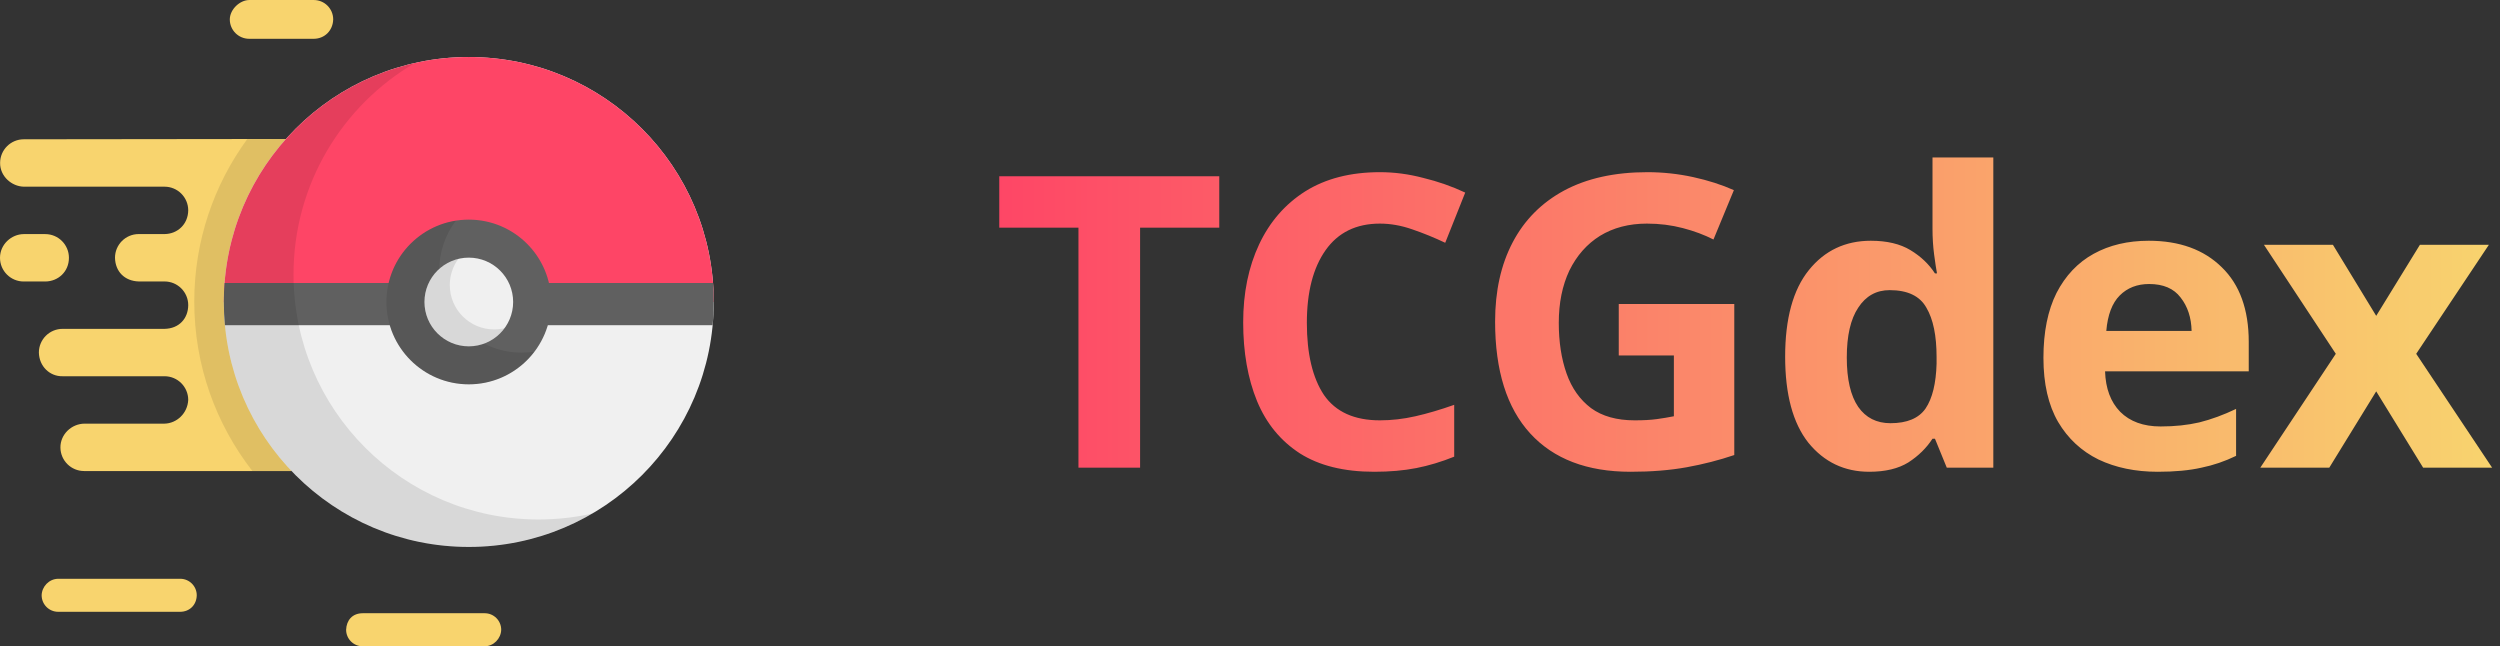 <svg width="147" height="38" viewBox="0 0 147 38" fill="none" xmlns="http://www.w3.org/2000/svg">
<rect x="0" y="0" width="147" height="38" fill="#333333" stroke="none"/>
<path d="M28.5 36.058C29.037 36.058 29.471 36.493 29.471 37.029C29.459 37.543 29.029 38 28.5 38.001H21.323C20.786 38.001 20.352 37.566 20.352 37.029C20.375 36.478 20.708 36.062 21.323 36.058H28.5ZM10.598 34.032C11.134 34.032 11.569 34.467 11.569 35.003C11.558 35.574 11.146 35.97 10.598 35.974H3.42C2.884 35.974 2.449 35.539 2.449 35.003C2.461 34.489 2.884 34.039 3.42 34.032H10.598ZM2.66 13.765C3.429 13.765 4.053 14.389 4.053 15.158C4.055 15.966 3.43 16.547 2.66 16.552H1.393C0.624 16.552 0 15.928 0 15.158C0.001 14.365 0.675 13.771 1.393 13.765H2.66ZM18.452 0.001C19.081 0.001 19.592 0.511 19.592 1.141C19.573 1.802 19.087 2.277 18.452 2.281H14.652C14.022 2.281 13.512 1.771 13.512 1.141C13.519 0.537 14.114 0.005 14.652 0.001H18.452Z" fill="#F8D46E"/>
<path d="M1.399 8.19C0.63 8.19 0.006 8.814 0.006 9.583C0.002 10.365 0.681 10.961 1.399 10.977H9.675C10.444 10.977 11.068 11.601 11.068 12.37C11.058 13.178 10.445 13.758 9.675 13.763H8.155C7.386 13.763 6.762 14.387 6.762 15.157C6.779 15.965 7.325 16.524 8.155 16.55H9.675C10.444 16.55 11.068 17.174 11.068 17.943C11.063 18.725 10.534 19.321 9.675 19.337H3.679C2.91 19.337 2.286 19.961 2.286 20.73C2.303 21.538 2.923 22.138 3.679 22.123H9.675C10.444 22.123 11.068 22.747 11.068 23.517C11.029 24.305 10.393 24.894 9.675 24.91H4.982C4.201 24.91 3.538 25.549 3.553 26.33C3.567 27.087 4.185 27.697 4.946 27.697H17.144V8.171L1.399 8.19Z" fill="#F8D46E"/>
<path d="M11.423 17.736C11.423 21.491 12.7 24.947 14.841 27.697H17.214V8.171L14.537 8.18C12.58 10.86 11.423 14.163 11.423 17.736V17.736Z" fill="black" fill-opacity="0.1"/>
<path d="M27.565 32.16C35.52 32.16 41.969 25.711 41.969 17.756C41.969 9.801 35.52 3.353 27.565 3.353C19.61 3.353 13.162 9.801 13.162 17.756C13.162 25.711 19.61 32.16 27.565 32.16Z" fill="#F0F0F0"/>
<path d="M13.162 17.756C13.162 9.801 19.61 3.353 27.565 3.353C35.52 3.353 41.969 9.801 41.969 17.756H13.162Z" fill="#FE4566"/>
<path d="M13.204 16.639C13.176 17.007 13.161 17.38 13.161 17.756C13.161 18.217 13.183 18.672 13.225 19.122H41.904C41.947 18.672 41.968 18.217 41.968 17.756C41.968 17.38 41.954 17.007 41.926 16.639H13.204H13.204Z" fill="#606060"/>
<path d="M27.566 22.599C30.24 22.599 32.408 20.43 32.408 17.756C32.408 15.082 30.24 12.914 27.566 12.914C24.891 12.914 22.723 15.082 22.723 17.756C22.723 20.43 24.891 22.599 27.566 22.599Z" fill="#606060"/>
<path d="M22.723 17.756C22.723 20.43 24.891 22.599 27.565 22.599C29.142 22.599 30.544 21.844 31.428 20.677C31.181 20.716 30.927 20.736 30.669 20.736C27.995 20.736 25.827 18.568 25.827 15.893C25.827 14.796 26.192 13.784 26.807 12.973C24.492 13.337 22.723 15.339 22.723 17.756Z" fill="black" fill-opacity="0.1"/>
<path d="M27.565 20.364C29.005 20.364 30.173 19.196 30.173 17.756C30.173 16.316 29.005 15.149 27.565 15.149C26.125 15.149 24.958 16.316 24.958 17.756C24.958 19.196 26.125 20.364 27.565 20.364Z" fill="#F0F0F0"/>
<path d="M24.958 17.756C24.958 19.196 26.125 20.363 27.565 20.363C28.429 20.363 29.194 19.944 29.668 19.298C29.472 19.345 29.267 19.37 29.055 19.37C27.615 19.37 26.448 18.203 26.448 16.763C26.448 16.186 26.635 15.653 26.952 15.221C25.808 15.497 24.958 16.527 24.958 17.756Z" fill="black" fill-opacity="0.1"/>
<path d="M13.162 17.756C13.162 25.711 19.61 32.16 27.565 32.16C30.215 32.16 32.697 31.444 34.83 30.196C33.811 30.425 32.751 30.545 31.663 30.545C23.708 30.545 17.259 24.097 17.259 16.142C17.259 10.836 20.128 6.201 24.398 3.701C17.967 5.144 13.162 10.889 13.162 17.756V17.756Z" fill="black" fill-opacity="0.1"/>
<path d="M67.037 27.5H63.413V13.388H58.757V10.364H71.693V13.388H67.037V27.5ZM81.139 13.148C79.747 13.148 78.683 13.668 77.947 14.708C77.211 15.748 76.843 17.172 76.843 18.98C76.843 20.804 77.179 22.22 77.851 23.228C78.539 24.22 79.635 24.716 81.139 24.716C81.827 24.716 82.523 24.636 83.227 24.476C83.931 24.316 84.691 24.092 85.507 23.804V26.852C84.755 27.156 84.011 27.38 83.275 27.524C82.539 27.668 81.715 27.74 80.803 27.74C79.027 27.74 77.571 27.38 76.435 26.66C75.299 25.924 74.459 24.9 73.915 23.588C73.371 22.26 73.099 20.716 73.099 18.956C73.099 17.228 73.411 15.7 74.035 14.372C74.659 13.044 75.563 12.004 76.747 11.252C77.947 10.5 79.411 10.124 81.139 10.124C81.987 10.124 82.835 10.236 83.683 10.46C84.547 10.668 85.371 10.956 86.155 11.324L84.979 14.276C84.339 13.972 83.691 13.708 83.035 13.484C82.395 13.26 81.763 13.148 81.139 13.148ZM95.183 17.876H101.976V26.756C101.08 27.06 100.144 27.3 99.168 27.476C98.192 27.652 97.096 27.74 95.879 27.74C93.32 27.74 91.352 26.988 89.975 25.484C88.6 23.98 87.912 21.788 87.912 18.908C87.912 17.116 88.255 15.564 88.944 14.252C89.632 12.94 90.639 11.924 91.968 11.204C93.311 10.484 94.944 10.124 96.864 10.124C97.775 10.124 98.671 10.22 99.552 10.412C100.432 10.604 101.232 10.86 101.952 11.18L100.752 14.084C100.224 13.812 99.624 13.588 98.951 13.412C98.279 13.236 97.576 13.148 96.84 13.148C95.784 13.148 94.864 13.388 94.079 13.868C93.311 14.348 92.712 15.028 92.279 15.908C91.864 16.788 91.656 17.812 91.656 18.98C91.656 20.1 91.808 21.092 92.112 21.956C92.415 22.82 92.895 23.5 93.552 23.996C94.207 24.476 95.064 24.716 96.12 24.716C96.632 24.716 97.064 24.692 97.415 24.644C97.767 24.596 98.103 24.54 98.424 24.476V20.9H95.183V17.876ZM109.911 27.74C108.455 27.74 107.263 27.172 106.335 26.036C105.423 24.884 104.967 23.196 104.967 20.972C104.967 18.732 105.431 17.036 106.359 15.884C107.287 14.732 108.503 14.156 110.007 14.156C110.951 14.156 111.727 14.34 112.335 14.708C112.943 15.076 113.423 15.532 113.775 16.076H113.895C113.847 15.82 113.791 15.452 113.727 14.972C113.663 14.476 113.631 13.972 113.631 13.46V9.26H117.207V27.5H114.471L113.775 25.796H113.631C113.279 26.34 112.807 26.804 112.215 27.188C111.623 27.556 110.855 27.74 109.911 27.74ZM111.159 24.884C112.135 24.884 112.823 24.596 113.223 24.02C113.623 23.428 113.839 22.548 113.871 21.38V20.996C113.871 19.732 113.671 18.764 113.271 18.092C112.887 17.404 112.167 17.06 111.111 17.06C110.327 17.06 109.711 17.404 109.263 18.092C108.815 18.764 108.591 19.74 108.591 21.02C108.591 22.3 108.815 23.268 109.263 23.924C109.711 24.564 110.343 24.884 111.159 24.884ZM126.346 14.156C128.154 14.156 129.586 14.676 130.642 15.716C131.698 16.74 132.226 18.204 132.226 20.108V21.836H123.778C123.81 22.844 124.106 23.636 124.666 24.212C125.242 24.788 126.034 25.076 127.042 25.076C127.874 25.076 128.634 24.996 129.322 24.836C130.026 24.66 130.746 24.396 131.482 24.044V26.804C130.826 27.124 130.146 27.356 129.442 27.5C128.738 27.66 127.882 27.74 126.874 27.74C125.562 27.74 124.402 27.5 123.394 27.02C122.386 26.524 121.594 25.788 121.018 24.812C120.442 23.82 120.154 22.564 120.154 21.044C120.154 19.524 120.41 18.252 120.922 17.228C121.45 16.204 122.178 15.436 123.106 14.924C124.034 14.412 125.114 14.156 126.346 14.156ZM126.37 16.7C125.666 16.7 125.09 16.924 124.642 17.372C124.194 17.82 123.93 18.516 123.85 19.46H128.866C128.85 18.676 128.634 18.02 128.218 17.492C127.818 16.964 127.202 16.7 126.37 16.7ZM137.345 20.804L133.121 14.396H137.177L139.721 18.572L142.289 14.396H146.345L142.073 20.804L146.537 27.5H142.481L139.721 23.012L136.961 27.5H132.905L137.345 20.804Z" fill="url(#paint0_linear)"/>
<defs>
<linearGradient id="paint0_linear" x1="57.969" y1="19" x2="146.969" y2="19" gradientUnits="userSpaceOnUse">
<stop stop-color="#FE4566"/>
<stop offset="1" stop-color="#F8D46E"/>
</linearGradient>
</defs>
</svg>

